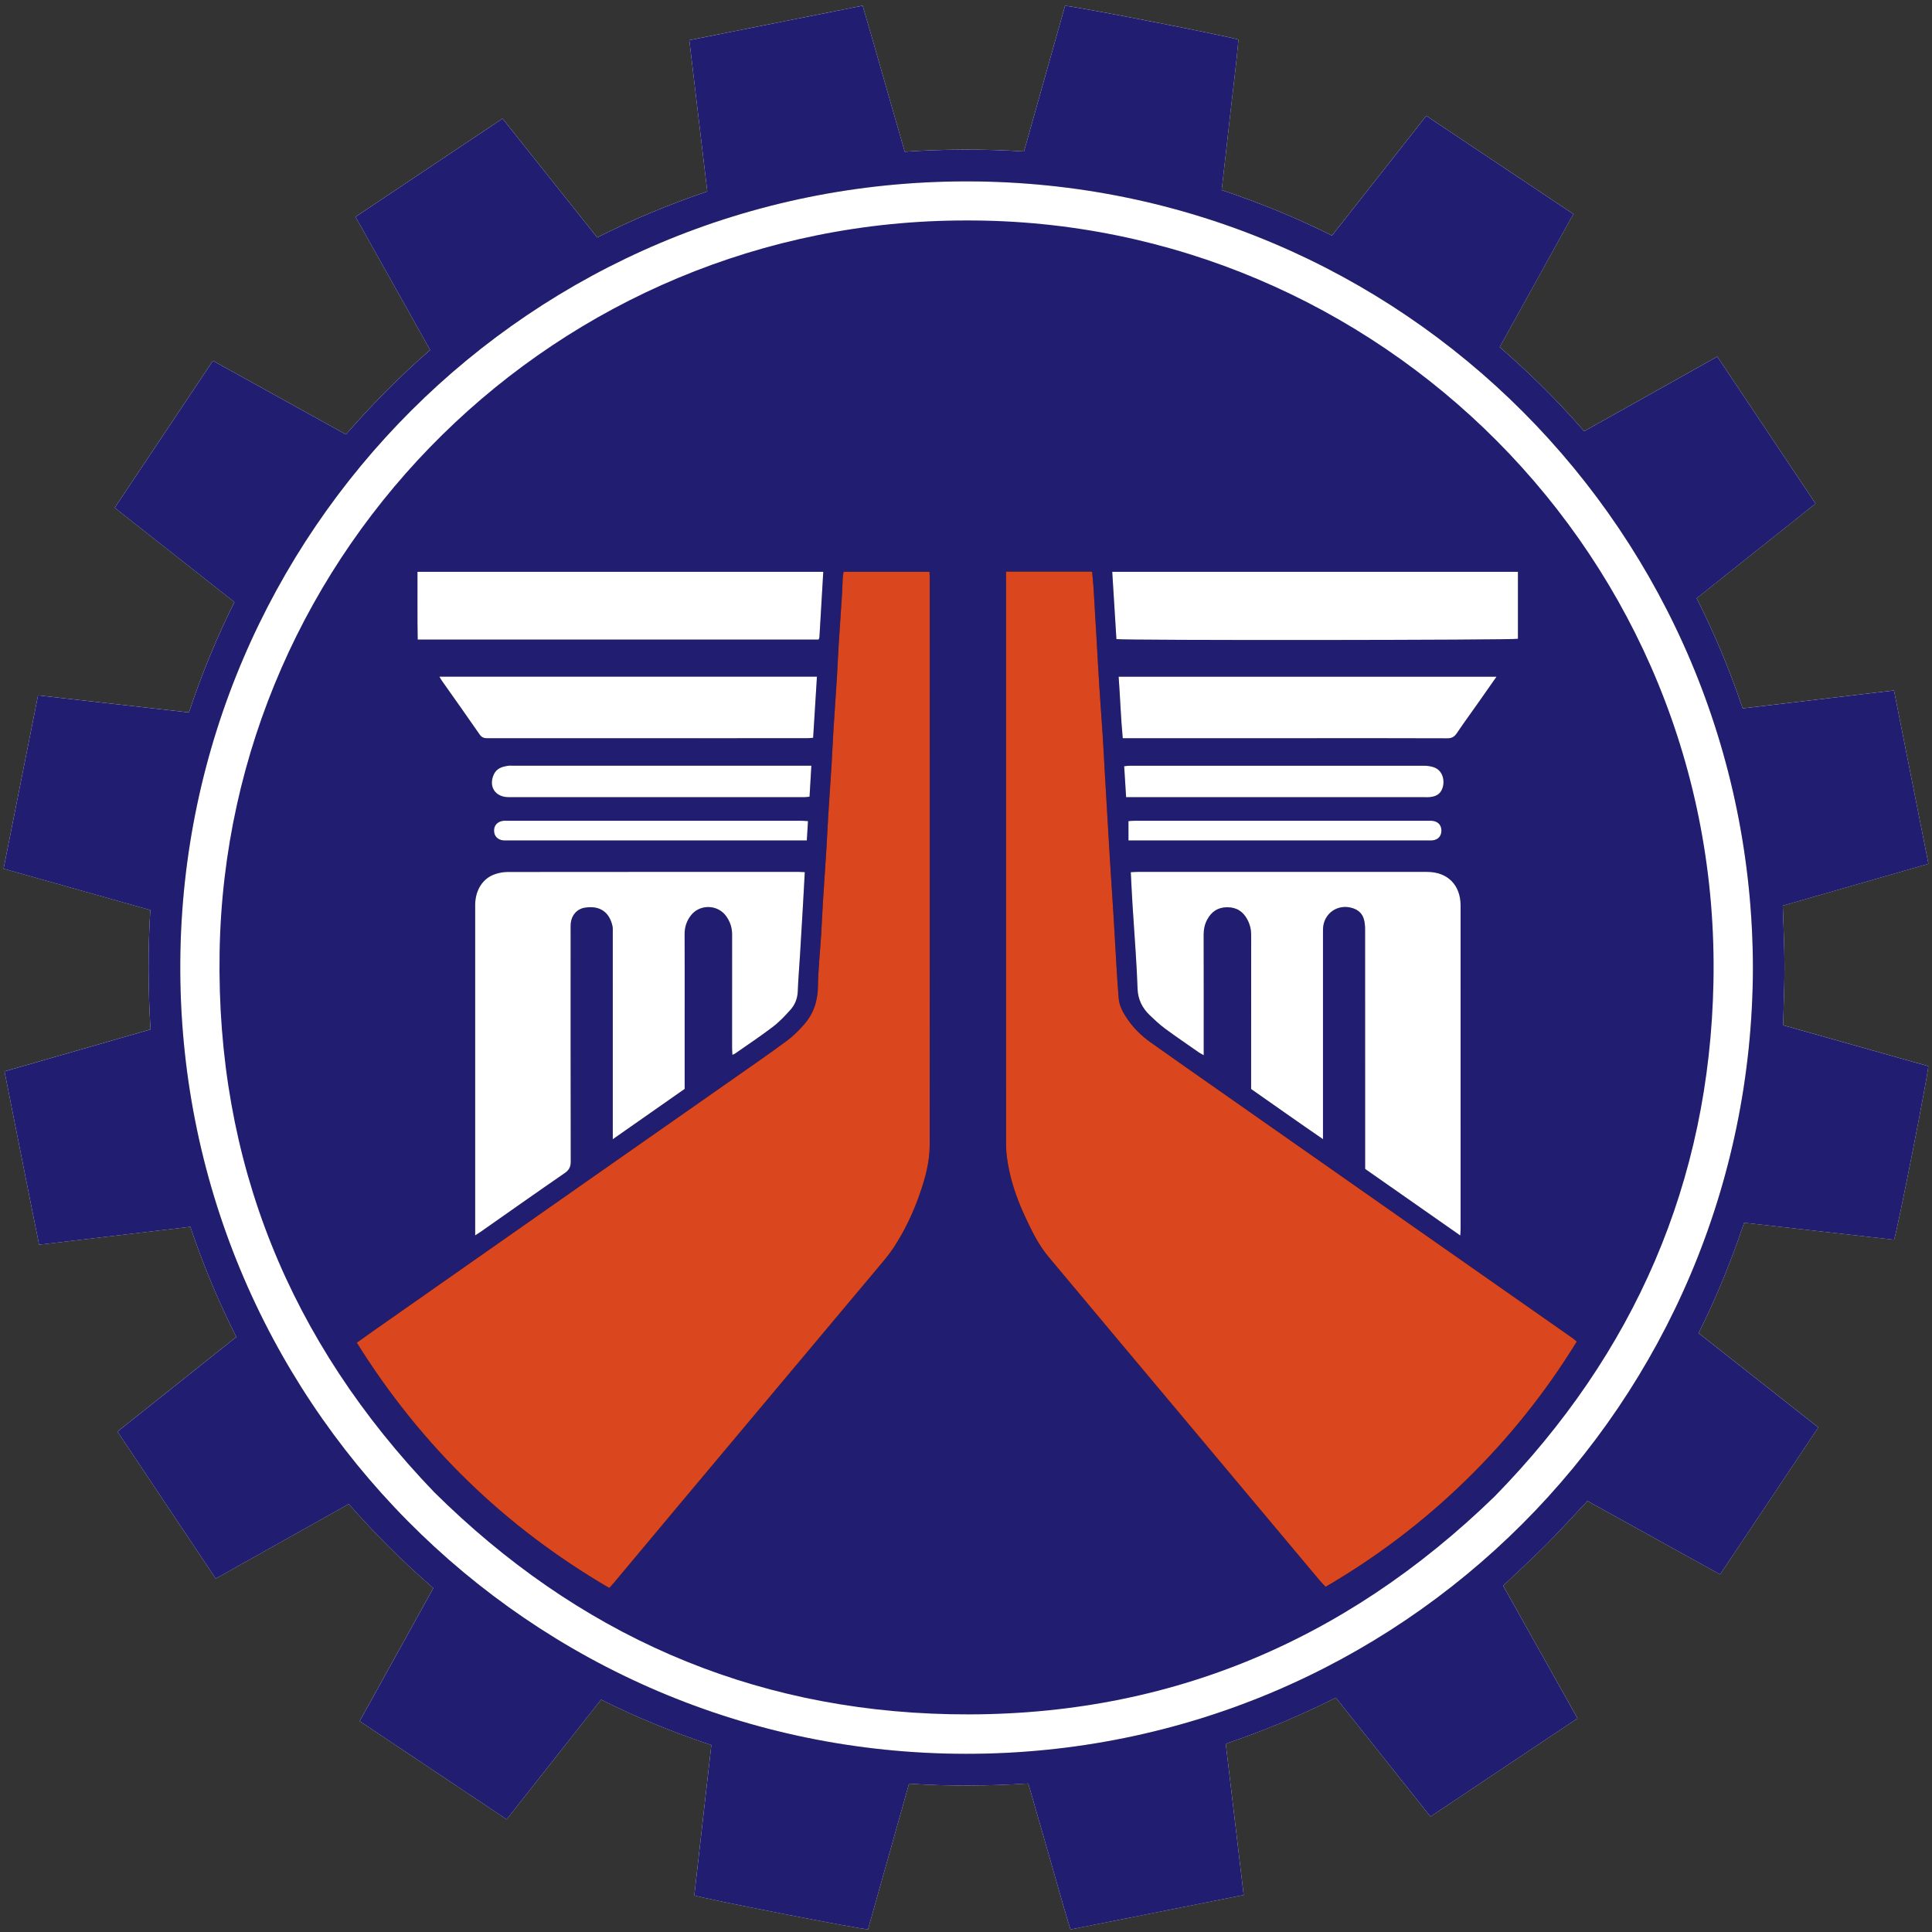<?xml version="1.0" encoding="utf-8"?>
<!-- Generator: Adobe Illustrator 16.0.0, SVG Export Plug-In . SVG Version: 6.00 Build 0)  -->
<!DOCTYPE svg PUBLIC "-//W3C//DTD SVG 1.1//EN" "http://www.w3.org/Graphics/SVG/1.1/DTD/svg11.dtd">
<svg version="1.1" id="Layer_1" xmlns="http://www.w3.org/2000/svg" xmlns:xlink="http://www.w3.org/1999/xlink" x="0px" y="0px"
	 width="612px" height="612px" viewBox="0 0 612 612" enable-background="new 0 0 612 612" xml:space="preserve">
<rect x="0" y="0" width="612" height="612" fill="#333333" stroke="none"/>
<g>
	<path fill-rule="evenodd" clip-rule="evenodd" fill="#FFFFFF" d="M502.869,475.468c13.997,7.75,27.945,15.473,42.002,23.255
		c10.427-15.606,20.74-31.046,31.105-46.561c-12.752-10.044-25.29-19.921-37.93-29.877c5.699-11.352,10.401-22.972,14.43-34.965
		c15.994,1.814,31.769,3.602,47.497,5.386c0.889-2.033,11.01-53.377,10.846-54.984c-15.355-4.328-30.743-8.663-45.979-12.958
		c0.161-6.539,0.446-12.758,0.428-18.978c-0.017-6.216-0.339-12.431-0.535-18.897c15.257-4.387,30.619-8.803,46.137-13.265
		c-3.648-18.354-7.256-36.493-10.916-54.907c-16.03,1.899-31.92,3.781-47.926,5.677c-4.07-12.054-8.89-23.629-14.587-34.885
		c12.641-10.066,25.117-20.002,37.656-29.989c-10.462-15.653-20.775-31.085-31.116-46.557
		c-14.168,7.943-28.085,15.745-42.162,23.637c-8.323-9.566-17.248-18.394-26.772-26.656c7.832-14.148,15.555-28.096,23.334-42.146
		c-15.623-10.437-31.057-20.747-46.569-31.111c-10.041,12.747-19.92,25.286-29.887,37.938c-11.355-5.7-22.972-10.396-34.94-14.419
		c0.915-8.091,1.831-15.982,2.698-23.88c0.876-7.941,1.935-15.866,2.621-23.775c-4.758-1.414-53.158-10.84-54.94-10.692
		c-4.31,15.296-8.633,30.637-12.99,46.109c-12.667-0.801-25.161-0.76-37.775,0.089c-4.519-15.484-8.813-30.881-13.34-46.263
		c-18.453,3.673-36.628,7.292-54.9,10.929c1.914,16.116,3.795,31.958,5.691,47.923c-12.01,4.058-23.58,8.875-34.879,14.577
		c-10.034-12.598-19.973-25.078-29.991-37.659c-15.625,10.441-31.063,20.759-46.561,31.117
		c7.948,14.182,15.777,28.148,23.635,42.168c-9.624,8.371-18.394,17.273-26.67,26.764c-14.078-7.796-28.026-15.52-42.136-23.333
		c-10.406,15.572-20.726,31.016-31.111,46.556c12.72,10.022,25.306,19.939,37.925,29.881c-5.681,11.375-10.4,22.93-14.408,34.963
		c-15.958-1.807-31.792-3.599-47.801-5.41c-3.654,18.37-7.274,36.567-10.922,54.91c15.564,4.384,30.966,8.723,46.486,13.095
		c-0.791,12.65-0.706,25.202,0.062,37.818c-15.534,4.464-30.834,8.862-46.249,13.293c3.709,18.418,7.235,36.624,10.967,54.903
		c16.129-1.914,31.965-3.794,47.891-5.684c4.057,12.09,8.923,23.645,14.566,34.908c-12.66,10.082-25.14,20.022-37.64,29.977
		c10.467,15.659,20.789,31.101,31.119,46.555c14.183-7.952,28.106-15.759,42.143-23.628c8.375,9.531,17.265,18.399,26.794,26.645
		c-7.825,14.135-15.55,28.085-23.336,42.147c15.599,10.423,31.034,20.735,46.567,31.112c10.058-12.767,19.968-25.342,29.89-37.936
		c11.438,5.715,22.99,10.42,34.946,14.407c-1.814,15.982-3.612,31.822-5.404,47.617c3.511,1.155,53.388,10.888,55.021,10.742
		c4.314-15.313,8.636-30.656,12.995-46.134c12.677,0.846,25.176,0.744,37.781-0.06c2.256,7.836,4.461,15.534,6.688,23.226
		c2.218,7.666,4.308,15.371,6.67,23.019c18.406-3.663,36.531-7.27,54.866-10.919c-1.904-16.059-3.789-31.954-5.681-47.927
		c12.062-4.086,23.592-8.881,34.87-14.581c9.989,12.545,19.931,25.028,29.99,37.662c15.595-10.42,31.036-20.738,46.564-31.115
		c-7.916-14.122-15.747-28.091-23.553-42.015c4.619-4.392,9.217-8.585,13.604-12.991C494.187,484.86,498.41,480.195,502.869,475.468
		z"/>
	<path fill-rule="evenodd" clip-rule="evenodd" fill="#211D70" d="M502.869,475.468c-4.459,4.728-8.683,9.393-13.119,13.851
		c-4.387,4.406-8.984,8.6-13.604,12.991c7.806,13.924,15.637,27.893,23.553,42.015c-15.528,10.377-30.97,20.695-46.564,31.115
		c-10.06-12.634-20.001-25.117-29.99-37.662c-11.278,5.7-22.809,10.495-34.87,14.581c1.892,15.973,3.776,31.868,5.681,47.927
		c-18.335,3.649-36.46,7.256-54.866,10.919c-2.362-7.647-4.452-15.353-6.67-23.019c-2.227-7.691-4.432-15.39-6.688-23.226
		c-12.605,0.804-25.104,0.905-37.781,0.06c-4.359,15.478-8.681,30.82-12.995,46.134c-1.634,0.146-51.511-9.587-55.021-10.742
		c1.792-15.795,3.59-31.635,5.404-47.617c-11.957-3.987-23.509-8.692-34.946-14.407c-9.922,12.594-19.832,25.169-29.89,37.936
		c-15.533-10.377-30.968-20.689-46.567-31.112c7.787-14.063,15.511-28.013,23.336-42.147c-9.53-8.245-18.419-17.113-26.794-26.645
		c-14.037,7.869-27.96,15.676-42.143,23.628c-10.33-15.454-20.652-30.896-31.119-46.555c12.5-9.954,24.979-19.895,37.64-29.977
		c-5.644-11.264-10.509-22.818-14.566-34.908c-15.926,1.89-31.762,3.77-47.891,5.684c-3.732-18.279-7.258-36.485-10.967-54.903
		c15.414-4.431,30.715-8.829,46.249-13.293c-0.767-12.616-0.853-25.168-0.062-37.818c-15.52-4.372-30.922-8.711-46.486-13.095
		c3.648-18.343,7.268-36.54,10.922-54.91c16.009,1.812,31.844,3.604,47.801,5.41c4.008-12.034,8.727-23.588,14.408-34.963
		c-12.619-9.942-25.205-19.859-37.925-29.881c10.385-15.54,20.705-30.983,31.111-46.556c14.11,7.813,28.059,15.537,42.136,23.333
		c8.276-9.49,17.046-18.393,26.67-26.764c-7.858-14.02-15.687-27.986-23.635-42.168c15.498-10.358,30.936-20.676,46.561-31.117
		c10.019,12.581,19.958,25.061,29.991,37.659c11.299-5.702,22.869-10.519,34.879-14.577c-1.896-15.965-3.777-31.808-5.691-47.923
		c18.271-3.637,36.447-7.255,54.9-10.929c4.526,15.382,8.821,30.779,13.34,46.263c12.614-0.849,25.108-0.891,37.775-0.089
		c4.357-15.472,8.681-30.813,12.99-46.109c1.782-0.148,50.183,9.278,54.94,10.692c-0.687,7.909-1.745,15.833-2.621,23.775
		c-0.867,7.897-1.783,15.789-2.698,23.88c11.969,4.023,23.585,8.719,34.94,14.419c9.967-12.653,19.846-25.191,29.887-37.938
		c15.513,10.364,30.946,20.675,46.569,31.111c-7.779,14.05-15.502,27.998-23.334,42.146c9.524,8.262,18.449,17.089,26.772,26.656
		c14.077-7.892,27.994-15.694,42.162-23.637c10.341,15.472,20.654,30.904,31.116,46.557c-12.539,9.987-25.016,19.923-37.656,29.989
		c5.697,11.255,10.517,22.831,14.587,34.885c16.006-1.896,31.896-3.778,47.926-5.677c3.66,18.414,7.268,36.553,10.916,54.907
		c-15.518,4.461-30.88,8.877-46.137,13.265c0.196,6.467,0.519,12.682,0.535,18.897c0.019,6.22-0.267,12.438-0.428,18.978
		c15.235,4.295,30.623,8.63,45.979,12.958c0.164,1.607-9.957,52.951-10.846,54.984c-15.729-1.784-31.503-3.571-47.497-5.386
		c-4.028,11.993-8.73,23.613-14.43,34.965c12.64,9.956,25.178,19.833,37.93,29.877c-10.365,15.515-20.679,30.954-31.105,46.561
		C530.814,490.94,516.866,483.218,502.869,475.468z"/>
	<path fill-rule="evenodd" clip-rule="evenodd" d="M555.272,306.684C555.077,169.035,444.302,57.59,306.454,57.458
		C168.052,57.327,58.168,168.819,57.111,304.453C56.033,442.735,167.373,555.43,305.887,555.56
		C443.892,555.687,554.902,444.295,555.272,306.684z"/>
	<path fill-rule="evenodd" clip-rule="evenodd" fill="#FFFFFF" d="M555.272,306.684c-0.37,137.611-111.381,249.003-249.386,248.876
		C167.373,555.43,56.033,442.735,57.111,304.453C58.168,168.819,168.052,57.327,306.454,57.458
		C444.302,57.59,555.077,169.035,555.272,306.684z"/>
	<path fill-rule="evenodd" clip-rule="evenodd" fill="#FFFFFF" d="M306.167,69.836c-129.554-0.152-234.529,104.048-236.603,231.9
		c-1.075,66.262,22.107,123.214,67.997,170.966c45.273,44.821,99.667,69.006,163.422,70.311c67,1.372,124.44-22.337,172.469-68.982
		c44.315-45.3,68.08-99.577,69.321-162.959C545.416,176.32,436.385,69.503,306.167,69.836z"/>
	<path fill-rule="evenodd" clip-rule="evenodd" fill="#211D70" d="M306.167,69.836c130.218-0.333,239.249,106.483,236.606,241.236
		c-1.241,63.382-25.006,117.659-69.321,162.959c-48.029,46.646-105.47,70.354-172.469,68.982
		c-63.755-1.305-118.149-25.489-163.422-70.311c-45.89-47.752-69.071-104.704-67.997-170.966
		C71.638,173.885,176.613,69.684,306.167,69.836z"/>
	<path fill-rule="evenodd" clip-rule="evenodd" d="M192.986,503.012c0.517-0.558,0.91-0.944,1.263-1.365
		c7.309-8.737,14.604-17.486,21.922-26.214c20.493-24.443,40.999-48.878,61.485-73.326c1.86-2.221,3.786-4.417,5.373-6.826
		c3.588-5.445,6.35-11.328,8.463-17.497c1.663-4.849,3-9.813,3.003-14.961c0.044-59.858,0.029-119.716,0.025-179.574
		c0-0.675-0.057-1.35-0.093-2.135c-9.119,0-18.082,0-27.216,0c-0.099,0.791-0.233,1.52-0.275,2.254
		c-0.086,1.518-0.089,3.041-0.187,4.557c-0.343,5.368-0.728,10.733-1.063,16.101c-0.228,3.652-0.371,7.308-0.598,10.959
		c-0.334,5.368-0.729,10.732-1.063,16.101c-0.227,3.651-0.369,7.308-0.595,10.959c-0.336,5.437-0.729,10.871-1.067,16.309
		c-0.223,3.581-0.367,7.168-0.59,10.75c-0.338,5.438-0.732,10.872-1.071,16.309c-0.222,3.582-0.365,7.168-0.587,10.75
		c-0.339,5.438-0.934,10.869-1.012,16.31c-0.068,4.667-1.43,8.708-4.47,12.143c-1.64,1.853-3.428,3.649-5.415,5.11
		c-5.792,4.256-11.706,8.347-17.592,12.471c-15.847,11.103-31.709,22.184-47.558,33.284c-21.683,15.188-43.358,30.382-65.035,45.574
		c-1.969,1.382-3.923,2.784-6.01,4.265C133.314,457.857,159.862,483.673,192.986,503.012z"/>
	<path fill-rule="evenodd" clip-rule="evenodd" d="M318.678,181.077c0,0.952,0,1.699,0,2.447c0,59.71-0.001,119.421,0.01,179.131
		c0.001,1.309,0.095,2.625,0.265,3.922c0.875,6.629,2.992,12.892,5.813,18.917c2.048,4.38,4.153,8.771,7.276,12.51
		c14.329,17.169,28.718,34.291,43.084,51.432c14.278,17.035,28.553,34.078,42.834,51.111c0.604,0.721,1.27,1.389,1.935,2.109
		c16.378-9.546,31.176-20.804,44.582-33.896c13.454-13.137,25.108-27.699,35.001-43.79c-0.541-0.442-0.938-0.814-1.383-1.126
		c-18.224-12.763-36.455-25.519-54.682-38.282c-19.075-13.359-38.148-26.724-57.217-40.092
		c-7.242-5.076-14.483-10.153-21.702-15.263c-2.898-2.052-5.414-4.522-7.411-7.469c-1.325-1.953-2.501-4.026-2.711-6.43
		c-0.316-3.571-0.516-7.151-0.733-10.73c-0.319-5.233-0.594-10.469-0.919-15.703c-0.368-5.988-0.783-11.973-1.155-17.961
		c-0.336-5.37-0.635-10.742-0.948-16.114c-0.242-4.131-0.485-8.263-0.724-12.394c-0.197-3.445-0.364-6.891-0.589-10.334
		c-0.337-5.16-0.734-10.315-1.061-15.476c-0.334-5.233-0.612-10.468-0.917-15.703c-0.3-5.165-0.59-10.331-0.912-15.494
		c-0.108-1.76-0.306-3.515-0.466-5.322C336.804,181.077,327.894,181.077,318.678,181.077z"/>
	<path fill-rule="evenodd" clip-rule="evenodd" d="M381.302,334.264c0-1.146,0-1.899,0-2.654c0-11.831,0.014-23.66-0.02-35.491
		c-0.004-1.707,0.311-3.292,1.108-4.786c1.349-2.521,3.37-3.924,6.315-3.943c3.023-0.02,5.118,1.371,6.477,3.995
		c0.775,1.496,1.155,3.065,1.153,4.774c-0.025,15.428-0.016,30.855-0.016,46.281c0,0.829,0,1.657,0,2.527
		c7.484,5.213,14.867,10.492,22.764,15.882c0-1.303,0-2.108,0-2.916c0-20.617,0-41.233,0-61.849c0-0.623-0.018-1.247,0.007-1.868
		c0.184-4.878,4.647-8.014,9.324-6.565c1.854,0.574,3.154,1.734,3.649,3.616c0.26,0.985,0.362,2.037,0.362,3.059
		c0.021,24.49,0.015,48.981,0.015,73.472c0,0.824,0,1.649,0,2.484c10.008,7.003,19.937,13.952,30.144,21.094
		c0.044-1.007,0.093-1.606,0.093-2.207c0.003-34.106,0.008-68.215-0.003-102.321c-0.001-6.517-4.126-10.656-10.615-10.659
		c-30.58-0.008-61.157-0.004-91.737,0c-0.669,0-1.339,0.059-2.122,0.094c0.183,3.458,0.326,6.756,0.533,10.052
		c0.329,5.236,0.718,10.468,1.042,15.705c0.23,3.722,0.453,7.447,0.572,11.175c0.108,3.381,1.507,6.128,3.887,8.406
		c1.546,1.478,3.122,2.955,4.838,4.221c3.502,2.584,7.107,5.028,10.678,7.521C380.13,333.629,380.552,333.831,381.302,334.264z"/>
	<path fill-rule="evenodd" clip-rule="evenodd" d="M150.52,391.334c0.808-0.528,1.32-0.843,1.81-1.184
		c8.832-6.188,17.639-12.411,26.518-18.528c1.415-0.975,1.954-1.971,1.95-3.696c-0.059-24.42-0.041-48.841-0.038-73.26
		c0-0.761-0.032-1.527,0.048-2.281c0.266-2.494,1.957-4.444,4.41-4.854c4.528-0.76,7.742,1.151,8.785,5.739
		c0.165,0.728,0.109,1.512,0.109,2.27c0.005,20.823,0.004,41.646,0.004,62.468c0,0.797,0,1.594,0,2.858
		c7.853-5.497,15.297-10.706,22.765-15.933c0-0.834,0-1.594,0-2.353c0-7.054,0-14.111,0-21.168c0-8.509,0.021-17.018-0.014-25.526
		c-0.009-2.248,0.664-4.221,2.026-5.957c2.813-3.581,8.443-3.445,11.112,0.251c1.245,1.724,1.908,3.63,1.905,5.793
		c-0.021,11.967-0.012,23.936-0.006,35.902c0,0.72,0.063,1.439,0.102,2.262c0.397-0.178,0.597-0.229,0.756-0.341
		c4.02-2.813,8.118-5.525,12.019-8.497c2.07-1.576,3.905-3.509,5.64-5.464c1.435-1.616,2.21-3.593,2.294-5.859
		c0.139-3.793,0.466-7.577,0.698-11.367c0.32-5.238,0.63-10.477,0.935-15.716c0.203-3.499,0.386-7,0.585-10.628
		c-0.696-0.031-1.234-0.077-1.772-0.077c-30.784-0.003-61.568-0.011-92.353,0.024c-1.286,0.001-2.62,0.247-3.849,0.639
		c-3.994,1.274-6.437,5.083-6.437,9.858c-0.003,34.105-0.001,68.21-0.001,102.314C150.52,389.687,150.52,390.351,150.52,391.334z"/>
	<path fill-rule="evenodd" clip-rule="evenodd" d="M480.837,181.142c-42.863,0-85.613,0-128.512,0
		c0.447,7.218,0.884,14.281,1.321,21.305c2.655,0.454,125.718,0.339,127.19-0.097C480.837,195.329,480.837,188.299,480.837,181.142z
		"/>
	<path fill-rule="evenodd" clip-rule="evenodd" d="M132.246,181.132c0.043,7.293-0.074,14.379,0.072,21.459
		c42.502,0,84.756,0,126.986,0c0.117-0.294,0.25-0.482,0.262-0.678c0.412-6.879,0.813-13.759,1.222-20.782
		C217.957,181.132,175.231,181.132,132.246,181.132z"/>
	<path fill-rule="evenodd" clip-rule="evenodd" d="M258.782,214.343c-39.889,0-79.599,0-119.588,0c0.325,0.55,0.5,0.898,0.722,1.213
		c4.019,5.704,8.08,11.381,12.036,17.129c0.718,1.043,1.538,1.168,2.614,1.167c33.682-0.012,67.364-0.009,101.046-0.016
		c0.6,0,1.2-0.076,1.965-0.128C257.978,227.271,258.371,220.951,258.782,214.343z"/>
	<path fill-rule="evenodd" clip-rule="evenodd" d="M474.045,214.363c-40.078,0-79.794,0-119.693,0
		c0.497,6.574,0.684,13.006,1.302,19.479c1.053,0,1.808,0,2.564,0c19.227,0,38.454,0,57.68,0c14.179,0,28.357-0.022,42.536,0.034
		c1.416,0.006,2.256-0.444,3.034-1.598c2.12-3.153,4.369-6.219,6.558-9.327C469.971,220.191,471.9,217.423,474.045,214.363z"/>
	<path fill-rule="evenodd" clip-rule="evenodd" d="M356.719,252.526c0.885,0,1.631,0,2.376,0c30.71,0,61.419,0,92.128,0
		c0.554,0,1.112,0.044,1.659-0.019c1.33-0.155,2.608-0.5,3.439-1.659c1.697-2.373,1.172-6.854-2.345-7.874
		c-0.85-0.247-1.76-0.402-2.641-0.403c-31.194-0.021-62.386-0.018-93.58-0.01c-0.524,0-1.05,0.102-1.649,0.163
		C356.313,246.037,356.509,249.188,356.719,252.526z"/>
	<path fill-rule="evenodd" clip-rule="evenodd" d="M257.017,242.554c-1.084,0-1.899,0-2.714,0c-30.558,0-61.117,0-91.675,0
		c-0.553,0-1.116-0.061-1.657,0.017c-1.895,0.274-3.657,0.796-4.552,2.749c-1.746,3.808,0.423,7.196,4.687,7.197
		c31.25,0.016,62.5,0.009,93.75,0.002c0.519,0,1.039-0.1,1.583-0.156C256.631,249.102,256.813,246.005,257.017,242.554z"/>
	<path fill-rule="evenodd" clip-rule="evenodd" d="M255.947,260.103c-0.816-0.044-1.422-0.105-2.027-0.106
		c-31.111-0.004-62.222-0.004-93.333-0.003c-0.415,0-0.835-0.032-1.244,0.024c-1.812,0.251-2.915,1.516-2.84,3.224
		c0.072,1.655,1.141,2.765,2.889,2.968c0.41,0.047,0.829,0.018,1.243,0.018c30.973,0,61.946,0,92.919,0c0.665,0,1.331,0,2.02,0
		C255.708,264.044,255.823,262.14,255.947,260.103z"/>
	<path fill-rule="evenodd" clip-rule="evenodd" d="M357.465,266.228c0.928,0,1.544,0,2.162,0c30.922,0,61.845,0,92.767,0
		c0.482,0,0.975,0.035,1.452-0.027c1.728-0.229,2.746-1.382,2.753-3.07c0.006-1.697-0.978-2.839-2.723-3.1
		c-0.474-0.071-0.966-0.036-1.45-0.036c-31.06-0.001-62.12-0.002-93.181,0.003c-0.602,0-1.202,0.07-1.78,0.105
		C357.465,262.147,357.465,264.052,357.465,266.228z"/>
	<path fill-rule="evenodd" clip-rule="evenodd" fill="#DA471F" d="M192.986,503.012c-33.124-19.339-59.672-45.154-79.964-77.694
		c2.087-1.48,4.041-2.883,6.01-4.265c21.677-15.192,43.353-30.387,65.035-45.574c15.849-11.101,31.71-22.182,47.558-33.284
		c5.887-4.124,11.8-8.215,17.592-12.471c1.987-1.461,3.775-3.258,5.415-5.11c3.04-3.435,4.402-7.476,4.47-12.143
		c0.079-5.44,0.673-10.872,1.012-16.31c0.223-3.581,0.365-7.168,0.587-10.75c0.339-5.437,0.733-10.871,1.071-16.309
		c0.223-3.582,0.367-7.169,0.59-10.75c0.338-5.438,0.731-10.872,1.067-16.309c0.226-3.652,0.368-7.309,0.595-10.959
		c0.334-5.368,0.729-10.732,1.063-16.101c0.227-3.651,0.37-7.307,0.598-10.959c0.335-5.367,0.72-10.733,1.063-16.101
		c0.097-1.516,0.1-3.039,0.187-4.557c0.042-0.734,0.176-1.464,0.275-2.254c9.134,0,18.098,0,27.216,0
		c0.036,0.785,0.093,1.459,0.093,2.135c0.003,59.858,0.019,119.716-0.025,179.574c-0.003,5.147-1.34,10.112-3.003,14.961
		c-2.113,6.169-4.875,12.052-8.463,17.497c-1.587,2.409-3.513,4.605-5.373,6.826c-20.486,24.448-40.992,48.883-61.485,73.326
		c-7.318,8.728-14.613,17.477-21.922,26.214C193.896,502.067,193.503,502.454,192.986,503.012z"/>
	<path fill-rule="evenodd" clip-rule="evenodd" fill="#DA471F" d="M318.678,181.077c9.216,0,18.126,0,27.27,0
		c0.16,1.807,0.357,3.562,0.466,5.322c0.322,5.163,0.612,10.329,0.912,15.494c0.305,5.235,0.583,10.47,0.917,15.703
		c0.326,5.161,0.724,10.316,1.061,15.476c0.225,3.443,0.392,6.89,0.589,10.334c0.238,4.131,0.481,8.263,0.724,12.394
		c0.313,5.372,0.612,10.744,0.948,16.114c0.372,5.988,0.787,11.974,1.155,17.961c0.325,5.233,0.6,10.469,0.919,15.703
		c0.218,3.579,0.417,7.159,0.733,10.73c0.21,2.403,1.386,4.477,2.711,6.43c1.997,2.946,4.513,5.417,7.411,7.469
		c7.219,5.109,14.46,10.187,21.702,15.263c19.068,13.368,38.142,26.732,57.217,40.092c18.227,12.764,36.458,25.52,54.682,38.282
		c0.444,0.312,0.842,0.684,1.383,1.126c-9.893,16.091-21.547,30.653-35.001,43.79c-13.406,13.093-28.204,24.351-44.582,33.896
		c-0.665-0.721-1.33-1.389-1.935-2.109c-14.281-17.033-28.556-34.076-42.834-51.111c-14.366-17.141-28.755-34.263-43.084-51.432
		c-3.123-3.739-5.229-8.13-7.276-12.51c-2.82-6.025-4.938-12.288-5.813-18.917c-0.17-1.297-0.264-2.613-0.265-3.922
		c-0.011-59.709-0.01-119.42-0.01-179.131C318.678,182.775,318.678,182.028,318.678,181.077z"/>
	<path fill-rule="evenodd" clip-rule="evenodd" fill="#FFFFFF" d="M381.302,334.264c-0.75-0.433-1.172-0.635-1.552-0.9
		c-3.57-2.493-7.176-4.938-10.678-7.521c-1.716-1.266-3.292-2.743-4.838-4.221c-2.38-2.278-3.778-5.025-3.887-8.406
		c-0.119-3.728-0.342-7.453-0.572-11.175c-0.324-5.236-0.713-10.469-1.042-15.705c-0.207-3.295-0.351-6.594-0.533-10.052
		c0.783-0.036,1.453-0.094,2.122-0.094c30.58-0.004,61.157-0.008,91.737,0c6.489,0.002,10.614,4.142,10.615,10.659
		c0.011,34.106,0.006,68.214,0.003,102.321c0,0.601-0.049,1.2-0.093,2.207c-10.207-7.142-20.136-14.091-30.144-21.094
		c0-0.835,0-1.66,0-2.484c0-24.49,0.006-48.981-0.015-73.472c0-1.022-0.103-2.074-0.362-3.059c-0.495-1.881-1.796-3.042-3.649-3.616
		c-4.677-1.449-9.141,1.687-9.324,6.565c-0.024,0.622-0.007,1.245-0.007,1.868c0,20.616,0,41.232,0,61.849c0,0.808,0,1.613,0,2.916
		c-7.896-5.39-15.279-10.669-22.764-15.882c0-0.87,0-1.698,0-2.527c0-15.426-0.01-30.854,0.016-46.281
		c0.002-1.709-0.378-3.278-1.153-4.774c-1.358-2.624-3.453-4.014-6.477-3.995c-2.945,0.019-4.967,1.421-6.315,3.943
		c-0.798,1.494-1.112,3.079-1.108,4.786c0.033,11.831,0.02,23.66,0.02,35.491C381.302,332.364,381.302,333.118,381.302,334.264z"/>
	<path fill-rule="evenodd" clip-rule="evenodd" fill="#FFFFFF" d="M150.52,391.334c0-0.983,0-1.647,0-2.309
		c0-34.104-0.002-68.209,0.001-102.314c0-4.776,2.443-8.584,6.437-9.858c1.229-0.392,2.563-0.638,3.849-0.639
		c30.784-0.035,61.568-0.028,92.353-0.024c0.539,0,1.077,0.046,1.772,0.077c-0.199,3.628-0.383,7.129-0.585,10.628
		c-0.304,5.239-0.614,10.478-0.935,15.716c-0.232,3.79-0.559,7.574-0.698,11.367c-0.084,2.267-0.859,4.243-2.294,5.859
		c-1.735,1.955-3.57,3.888-5.64,5.464c-3.9,2.972-7.999,5.684-12.019,8.497c-0.159,0.111-0.358,0.163-0.756,0.341
		c-0.039-0.822-0.101-1.542-0.102-2.262c-0.006-11.967-0.015-23.936,0.006-35.902c0.003-2.163-0.66-4.069-1.905-5.793
		c-2.669-3.696-8.3-3.833-11.112-0.251c-1.362,1.735-2.036,3.709-2.026,5.957c0.036,8.509,0.014,17.018,0.014,25.526
		c0,7.057,0,14.114,0,21.168c0,0.759,0,1.519,0,2.353c-7.468,5.227-14.912,10.436-22.765,15.933c0-1.265,0-2.062,0-2.858
		c0-20.822,0.001-41.645-0.004-62.468c0-0.758,0.056-1.542-0.109-2.27c-1.043-4.587-4.257-6.499-8.785-5.739
		c-2.454,0.411-4.145,2.36-4.41,4.854c-0.081,0.754-0.048,1.521-0.048,2.281c-0.002,24.419-0.021,48.84,0.038,73.26
		c0.004,1.726-0.535,2.722-1.95,3.696c-8.879,6.117-17.686,12.341-26.518,18.528C151.84,390.491,151.328,390.806,150.52,391.334z"/>
	<path fill-rule="evenodd" clip-rule="evenodd" fill="#FFFFFF" d="M480.837,181.142c0,7.157,0,14.187,0,21.208
		c-1.473,0.436-124.535,0.551-127.19,0.097c-0.438-7.023-0.874-14.087-1.321-21.305
		C395.224,181.142,437.974,181.142,480.837,181.142z"/>
	<path fill-rule="evenodd" clip-rule="evenodd" fill="#FFFFFF" d="M132.246,181.132c42.985,0,85.71,0,128.542,0
		c-0.409,7.022-0.81,13.903-1.222,20.782c-0.012,0.196-0.145,0.384-0.262,0.678c-42.229,0-84.483,0-126.986,0
		C132.172,195.512,132.289,188.425,132.246,181.132z"/>
	<path fill-rule="evenodd" clip-rule="evenodd" fill="#FFFFFF" d="M258.782,214.343c-0.411,6.608-0.804,12.928-1.205,19.366
		c-0.765,0.052-1.365,0.128-1.965,0.128c-33.682,0.006-67.364,0.003-101.046,0.016c-1.077,0-1.896-0.125-2.614-1.167
		c-3.957-5.748-8.017-11.425-12.036-17.129c-0.222-0.314-0.397-0.663-0.722-1.213C179.183,214.343,218.894,214.343,258.782,214.343z
		"/>
	<path fill-rule="evenodd" clip-rule="evenodd" fill="#FFFFFF" d="M474.045,214.363c-2.145,3.06-4.074,5.829-6.02,8.588
		c-2.188,3.107-4.438,6.174-6.558,9.327c-0.778,1.154-1.618,1.604-3.034,1.598c-14.179-0.056-28.357-0.034-42.536-0.034
		c-19.226,0-38.453,0-57.68,0c-0.757,0-1.512,0-2.564,0c-0.618-6.473-0.805-12.906-1.302-19.479
		C394.251,214.363,433.967,214.363,474.045,214.363z"/>
	<path fill-rule="evenodd" clip-rule="evenodd" fill="#FFFFFF" d="M356.719,252.526c-0.21-3.337-0.405-6.489-0.612-9.801
		c0.6-0.062,1.125-0.163,1.649-0.163c31.194-0.008,62.386-0.011,93.58,0.01c0.881,0,1.791,0.156,2.641,0.403
		c3.517,1.02,4.042,5.5,2.345,7.874c-0.831,1.159-2.109,1.503-3.439,1.659c-0.547,0.063-1.105,0.019-1.659,0.019
		c-30.709,0-61.418,0-92.128,0C358.35,252.526,357.604,252.526,356.719,252.526z"/>
	<path fill-rule="evenodd" clip-rule="evenodd" fill="#FFFFFF" d="M257.017,242.554c-0.203,3.451-0.386,6.548-0.578,9.81
		c-0.543,0.056-1.063,0.156-1.583,0.156c-31.25,0.006-62.5,0.013-93.75-0.002c-4.264-0.001-6.433-3.389-4.687-7.197
		c0.895-1.952,2.657-2.474,4.552-2.749c0.542-0.078,1.104-0.017,1.657-0.017c30.558,0,61.117,0,91.675,0
		C255.118,242.554,255.932,242.554,257.017,242.554z"/>
	<path fill-rule="evenodd" clip-rule="evenodd" fill="#FFFFFF" d="M255.947,260.103c-0.124,2.038-0.239,3.942-0.372,6.125
		c-0.689,0-1.355,0-2.02,0c-30.974,0-61.946,0-92.919,0c-0.415,0-0.833,0.03-1.243-0.018c-1.748-0.204-2.817-1.313-2.889-2.968
		c-0.075-1.708,1.028-2.972,2.84-3.224c0.409-0.056,0.829-0.024,1.244-0.024c31.112,0,62.223-0.001,93.333,0.003
		C254.525,259.997,255.13,260.059,255.947,260.103z"/>
	<path fill-rule="evenodd" clip-rule="evenodd" fill="#FFFFFF" d="M357.465,266.228c0-2.176,0-4.081,0-6.125
		c0.578-0.035,1.179-0.105,1.78-0.105c31.061-0.005,62.121-0.004,93.181-0.003c0.484,0,0.977-0.035,1.45,0.036
		c1.745,0.261,2.729,1.403,2.723,3.1c-0.007,1.688-1.025,2.841-2.753,3.07c-0.478,0.063-0.97,0.027-1.452,0.027
		c-30.922,0.001-61.845,0-92.767,0C359.009,266.228,358.393,266.228,357.465,266.228z"/>
</g>
</svg>
